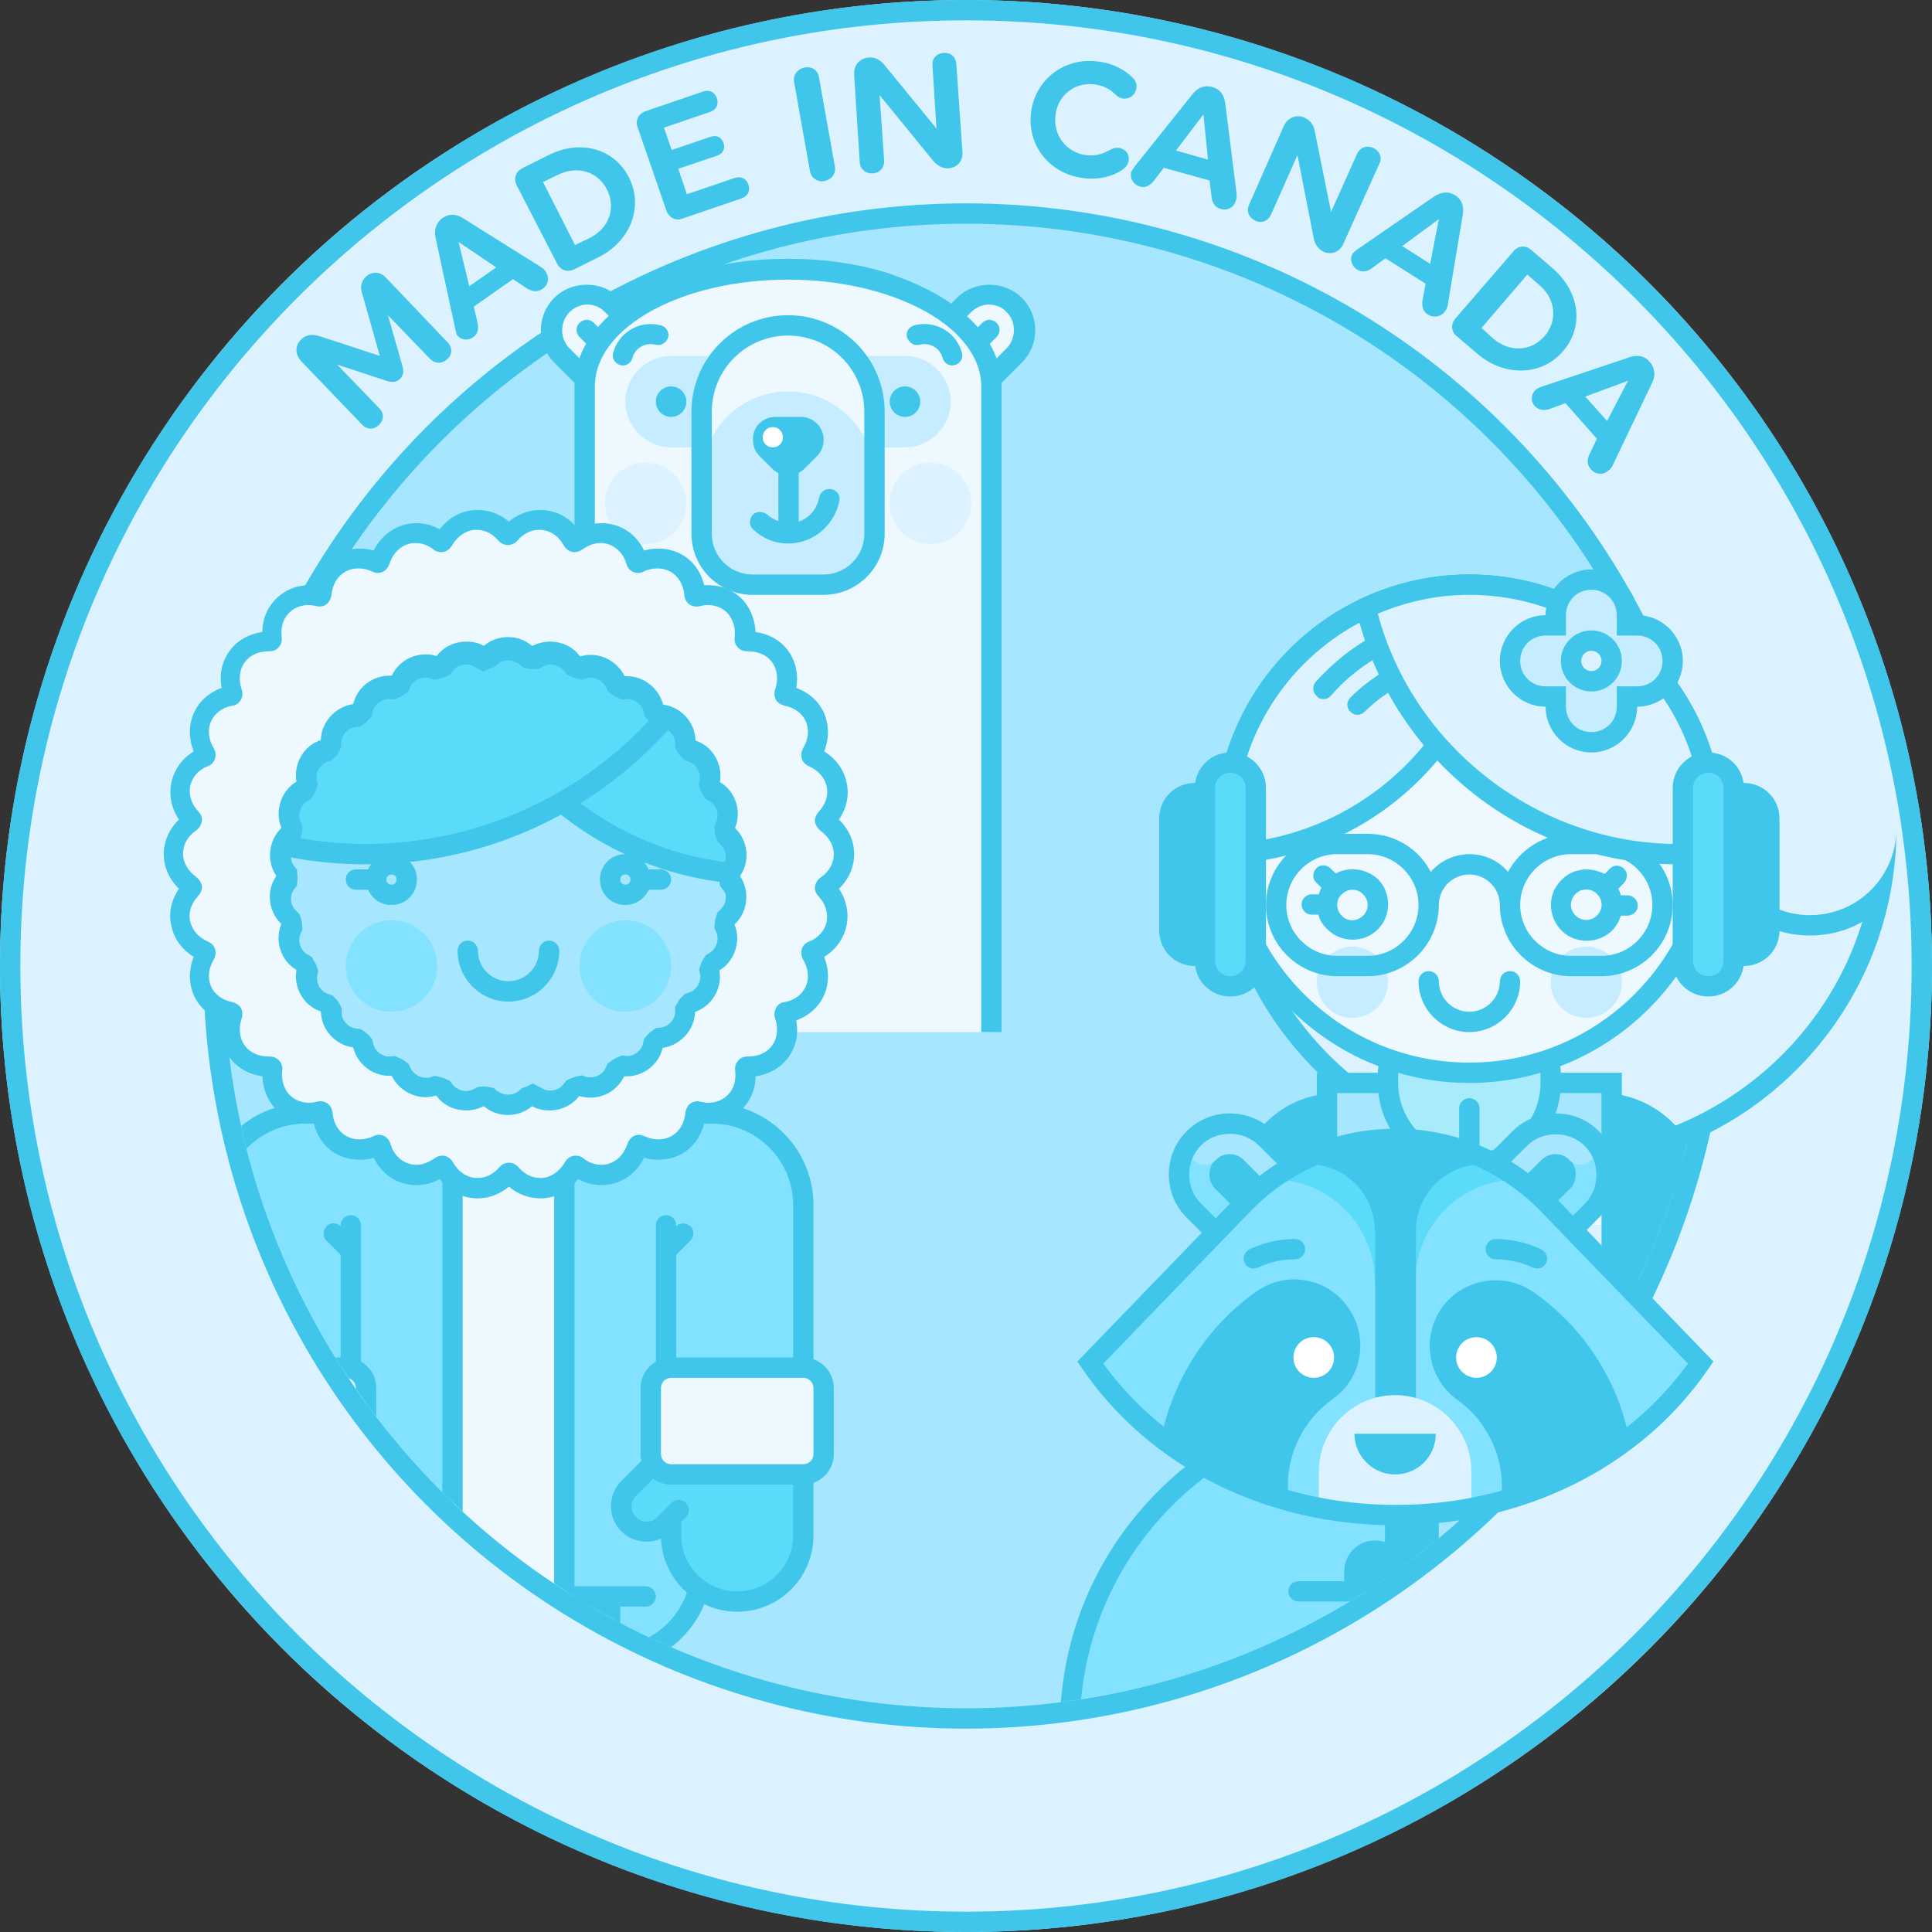 <?xml version="1.0" encoding="utf-8"?>
<!-- Generator: Adobe Illustrator 26.1.0, SVG Export Plug-In . SVG Version: 6.00 Build 0)  -->
<svg version="1.1" id="Layer_1" xmlns="http://www.w3.org/2000/svg" xmlns:xlink="http://www.w3.org/1999/xlink" x="0px" y="0px"
	 width="380px" height="380px" viewBox="0 0 380 380" style="enable-background:new 0 0 380 380;" xml:space="preserve">
<rect x="0" y="0" width="380" height="380" fill="#333333" stroke="none"/>
<style type="text/css">
	.st0{fill:#DCF2FF;}
	.st1{fill:#3FC6EA;}
	.st2{fill:#A6E6FF;}
	.st3{fill:#EEF8FF;}
	.st4{fill:#C5ECFF;}
	.st5{fill:#FFFFFF;}
	.st6{clip-path:url(#SVGID_00000074443507986826628840000015819111059737166523_);}
	.st7{fill:#1B8ECE;}
	.st8{fill:#5ADBF9;}
	.st9{fill:#A8ECFB;}
	.st10{clip-path:url(#SVGID_00000043433421588902326970000004847124119525760165_);}
	.st11{fill:#83E2FF;}
	.st12{clip-path:url(#SVGID_00000164473445231945231000000005497015794478295738_);}
</style>
<g>
	<circle class="st0" cx="190" cy="190" r="190"/>
</g>
<g>
	<g>
		<path class="st1" d="M190,0C85.1,0,0,85.1,0,190s85.1,190,190,190s190-85.1,190-190S294.9,0,190,0z M190,376
			C87.4,376,4,292.6,4,190S87.4,4,190,4s186,83.4,186,186S292.6,376,190,376z"/>
	</g>
</g>
<g>
	<path class="st1" d="M59.2,71c-1.2-1.3-1.2-3.1,0.1-4.3c0.9-0.9,2.2-1,3.5-0.6L74.7,70l-3.5-12.4c-0.4-1.2-0.1-2.3,0.7-3.1
		c1.2-1.2,2.9-1.1,4,0.1L88,67.3c1,1,1,2.4,0,3.3c-1,1-2.4,1-3.4,0L76.3,62l2.8,9.8c0.3,1,0.4,1.9-0.4,2.7c-0.8,0.8-1.8,0.7-2.7,0.4
		l-9.7-3.2l8.3,8.6c1,1,0.9,2.4-0.1,3.3c-1,1-2.4,0.9-3.3-0.1L59.2,71z"/>
	<path class="st1" d="M89.5,64.5l-3.8-17.6c-0.4-1.7,0.1-3.1,1.3-4c1.3-0.9,2.7-0.9,4.2,0.1l15,9.4c0.6,0.4,1,0.7,1.1,1
		c0.8,1.2,0.6,2.6-0.6,3.4c-0.9,0.7-2,0.6-3.1-0.1l-2.7-1.8l-7.7,5.4l0.7,3.1c0.3,1.2,0.1,2.3-0.8,2.9c-1.1,0.8-2.5,0.6-3.3-0.5
		C89.8,65.5,89.6,65.1,89.5,64.5z M97.6,52.6l-7.4-5l2.1,8.7L97.6,52.6z"/>
	<path class="st1" d="M101.6,36.4c-0.6-1.3-0.2-2.6,1.1-3.3l5-2.5c6.4-3.3,13.1-1.4,16,4.3s0.4,12.5-6,15.7l-4.8,2.4
		c-1.3,0.6-2.6,0.2-3.3-1.1L101.6,36.4z M116,46.8c3.8-1.9,5.2-5.9,3.4-9.5s-5.9-4.8-9.7-2.9l-2.9,1.4l6.3,12.4L116,46.8z"/>
	<path class="st1" d="M125.4,25c-0.5-1.3,0.2-2.6,1.5-3.1l11.4-3.9c1.2-0.4,2.3,0.1,2.7,1.3c0.4,1.2-0.1,2.3-1.3,2.7l-9.1,3.1
		l1.5,4.4l7.7-2.6c1.1-0.4,2.1,0.1,2.5,1.2s-0.1,2.1-1.2,2.5l-7.7,2.6l1.7,5l9.4-3.2c1.2-0.4,2.3,0.1,2.7,1.3s-0.1,2.3-1.3,2.7
		l-11.7,4c-1.3,0.5-2.6-0.2-3.1-1.5L125.4,25z"/>
	<path class="st1" d="M161.1,15.3l3.1,17.4c0.3,1.4-0.6,2.6-2,2.9c-1.4,0.3-2.7-0.6-2.9-2l-3.1-17.4c-0.3-1.4,0.6-2.6,2-2.9
		C159.7,13,160.9,13.8,161.1,15.3z"/>
	<path class="st1" d="M168,14.7c-0.1-1.9,1.1-3.3,3-3.4c1.1-0.1,2.1,0.5,2.9,1.4l10.3,12.6l-0.8-12.4c-0.1-1.4,0.8-2.4,2.2-2.5
		s2.4,0.8,2.5,2.2l1.2,17.3c0.1,1.8-1,3.1-2.8,3.2c-1.1,0.1-2.2-0.6-2.9-1.4l-10.6-13l0.9,12.8c0.1,1.4-0.8,2.5-2.2,2.6
		s-2.5-0.8-2.6-2.2L168,14.7z"/>
	<path class="st1" d="M216,12.1c3.3,0.4,5.4,1.9,6.5,2.9c0.8,0.7,1.2,1.5,1,2.4c-0.2,1.3-1.3,2.1-2.6,2c-0.6-0.1-1.1-0.4-1.5-0.8
		c-0.7-0.7-1.9-1.7-4.1-2c-3.9-0.5-7.2,2.1-7.7,6s2,7.3,5.9,7.9c2.5,0.3,3.8-0.5,4.8-1c0.5-0.3,1.1-0.5,1.8-0.4
		c1.3,0.2,2.1,1.2,1.9,2.5c-0.1,0.7-0.6,1.3-1.1,1.7c-1,0.7-3.7,2.3-8,1.7c-6.6-0.9-10.9-6.5-10.1-12.9
		C203.6,15.7,209.3,11.2,216,12.1z"/>
	<path class="st1" d="M223.3,32.6l11.2-14c1.1-1.4,2.4-1.9,3.9-1.5s2.4,1.5,2.6,3.3l2.2,17.5c0.1,0.8,0,1.2-0.1,1.5
		c-0.4,1.4-1.6,2.1-3,1.7c-1.1-0.3-1.7-1.2-1.8-2.4l-0.4-3.2l-9-2.5l-1.9,2.5c-0.8,1-1.7,1.5-2.8,1.2c-1.3-0.4-2-1.6-1.7-2.9
		C222.7,33.5,222.9,33.1,223.3,32.6z M237.6,31.4l-0.9-8.9l-5.4,7.1L237.6,31.4z"/>
	<path class="st1" d="M252.5,24.8c0.8-1.7,2.5-2.4,4.2-1.6c1,0.5,1.7,1.4,1.9,2.6l3.2,15.9l5.1-11.4c0.6-1.3,1.9-1.8,3.2-1.2
		c1.3,0.6,1.8,1.9,1.2,3.1L264.2,48c-0.7,1.6-2.4,2.2-3.9,1.5c-1-0.5-1.7-1.5-1.9-2.6l-3.2-16.4L250,42.2c-0.6,1.3-1.9,1.8-3.1,1.2
		c-1.3-0.6-1.8-1.9-1.2-3.2L252.5,24.8z"/>
	<path class="st1" d="M267.2,48.9L282,38.7c1.5-1,2.9-1.1,4.2-0.3s1.8,2.1,1.5,3.9l-2.9,17.4c-0.1,0.7-0.3,1.2-0.5,1.4
		c-0.8,1.2-2.2,1.5-3.4,0.8c-1-0.6-1.3-1.6-1.1-2.9l0.6-3.2l-7.9-5l-2.6,1.9c-1,0.8-2.1,0.9-3,0.3c-1.1-0.7-1.5-2.1-0.8-3.2
		C266.3,49.6,266.7,49.2,267.2,48.9z M281.3,51.9l1.7-8.8l-7.2,5.3L281.3,51.9z"/>
	<path class="st1" d="M297.7,49.4c0.9-1.1,2.4-1.2,3.4-0.3l4.2,3.6c5.5,4.7,6.3,11.6,2.1,16.4c-4.1,4.8-11.4,5.1-16.8,0.5l-4.1-3.5
		c-1.1-0.9-1.2-2.4-0.2-3.5L297.7,49.4z M293.7,66.6c3.3,2.8,7.5,2.5,10.1-0.5s2.2-7.3-1-10l-2.4-2.1l-9,10.5L293.7,66.6z"/>
	<path class="st1" d="M303.4,76l17-5.7c1.7-0.6,3.1-0.3,4.1,0.9c1,1.2,1.2,2.6,0.4,4.2l-7.6,15.9c-0.3,0.7-0.6,1-0.9,1.2
		c-1.1,1-2.5,0.9-3.5-0.2c-0.8-0.9-0.8-1.9-0.2-3.1l1.4-2.9l-6.2-7l-3,1.1c-1.2,0.4-2.2,0.3-3-0.5c-0.9-1-0.8-2.4,0.2-3.3
		C302.4,76.4,302.8,76.2,303.4,76z M316.1,82.8l4.1-7.9l-8.4,3.1L316.1,82.8z"/>
</g>
<g>
	<circle class="st1" cx="190" cy="190" r="150"/>
</g>
<g>
	<circle class="st2" cx="190" cy="190" r="146"/>
</g>
<g>
	<g>
		<path class="st3" d="M185.4,74.1L185.4,74.1c2.7,2.7,7.2,2.7,9.9,0l4.2-4.2c2.7-2.7,2.7-7.2,0-9.9l0,0c-2.7-2.7-7.2-2.7-9.9,0
			l-4.2,4.2C182.7,66.9,182.7,71.3,185.4,74.1z"/>
	</g>
	<g>
		<path class="st1" d="M193.4,68.1c0.3,0,0.9-0.1,1.4-0.6l1.2-1.2c0.8-0.8,0.8-2.1,0-2.8c-0.5-0.5-1.1-0.6-1.4-0.6
			c-0.3,0-0.9,0.1-1.4,0.6l-1.2,1.2c-0.8,0.8-0.8,2.1,0,2.8C192.5,68,193.1,68.1,193.4,68.1z"/>
	</g>
	<g>
		<g>
			<path class="st1" d="M184,75.5c1.7,1.7,4,2.6,6.4,2.6s4.7-0.9,6.4-2.6l4.2-4.2c3.5-3.5,3.5-9.2,0-12.7c-1.7-1.7-4-2.6-6.4-2.6
				s-4.7,0.9-6.4,2.6l-4.2,4.2C180.5,66.3,180.5,72,184,75.5z M186.8,65.6l4.2-4.2c0.9-0.9,2.2-1.5,3.5-1.5s2.6,0.5,3.5,1.5
				c1.9,1.9,1.9,5.1,0,7.1l-4.2,4.2c-0.9,0.9-2.2,1.5-3.5,1.5s-2.6-0.5-3.5-1.5C184.9,70.7,184.9,67.5,186.8,65.6z"/>
		</g>
	</g>
	<g>
		<path class="st3" d="M124.6,74.1L124.6,74.1c-2.7,2.7-7.2,2.7-9.9,0l-4.2-4.2c-2.7-2.7-2.7-7.2,0-9.9l0,0c2.7-2.7,7.2-2.7,9.9,0
			l4.2,4.2C127.3,66.9,127.3,71.3,124.6,74.1z"/>
	</g>
	<g>
		<path class="st1" d="M116.6,68.1c-0.3,0-0.9-0.1-1.4-0.6l-1.2-1.2c-0.8-0.8-0.8-2.1,0-2.8c0.5-0.5,1.1-0.6,1.4-0.6
			s0.9,0.1,1.4,0.6l1.2,1.2c0.8,0.8,0.8,2.1,0,2.8C117.5,68,116.9,68.1,116.6,68.1z"/>
	</g>
	<g>
		<g>
			<path class="st1" d="M126,62.8l-4.2-4.2c-1.7-1.7-4-2.6-6.4-2.6s-4.7,0.9-6.4,2.6c-3.5,3.5-3.5,9.2,0,12.7l4.2,4.2
				c1.7,1.7,4,2.6,6.4,2.6s4.7-0.9,6.4-2.6C129.5,72,129.5,66.3,126,62.8z M123.2,72.7c-0.9,0.9-2.2,1.5-3.5,1.5s-2.6-0.5-3.5-1.5
				l-4.2-4.2c-1.9-1.9-1.9-5.1,0-7.1c0.9-0.9,2.2-1.5,3.5-1.5s2.6,0.5,3.5,1.5l4.2,4.2C125.1,67.5,125.1,70.7,123.2,72.7z"/>
		</g>
	</g>
	<g>
		<path class="st3" d="M195,203V76c0-12.7-17.9-23-40-23s-40,10.3-40,23v127H195z"/>
	</g>
	<g>
		<path class="st1" d="M117,203V76c0-11.6,17-21,38-21c9.9,0,18.8,2.1,25.6,5.5c7.6,3.8,12.4,9.4,12.4,15.5v127h4V76
			c0-9.3-8.1-17.2-20.5-21.6l0,0c-0.2-0.1-0.3-0.1-0.5-0.2c-0.2-0.1-0.4-0.1-0.5-0.2l0,0c-6-2-13-3.1-20.5-3.1c-23.6,0-42,11-42,25
			v127h4V203z"/>
	</g>
	<g>
		<path class="st4" d="M178,88h-46c-4.9,0-9-4.1-9-9l0,0c0-4.9,4.1-9,9-9h46c4.9,0,9,4.1,9,9l0,0C187,83.9,182.9,88,178,88z"/>
	</g>
	<g>
		<path class="st3" d="M155,64c-9.4,0-17,7.7-17,17v24c0,5.5,4.5,10,10,10h14c5.5,0,10-4.5,10-10V81C172,71.7,164.4,64,155,64z"/>
	</g>
	<g>
		<path class="st4" d="M155,77c-9.4,0-17,7.7-17,17v11c0,5.5,4.5,10,10,10h14c5.5,0,10-4.5,10-10V94C172,84.7,164.4,77,155,77z"/>
	</g>
	<g>
		<circle class="st1" cx="132" cy="79" r="3"/>
	</g>
	<g>
		<circle class="st1" cx="178" cy="79" r="3"/>
	</g>
	<g>
		<circle class="st0" cx="127" cy="99" r="8"/>
	</g>
	<g>
		<circle class="st0" cx="183" cy="99" r="8"/>
	</g>
	<g>
		<path class="st1" d="M130.4,67.6c-0.4,0.3-1,0.3-1.5,0.2c-1.9-0.5-4,0.6-4.5,2.6c-0.3,1.1-1.4,1.7-2.4,1.4
			c-1.1-0.3-1.7-1.4-1.4-2.4c1.1-4.1,5.3-6.5,9.4-5.4c1.1,0.3,1.7,1.4,1.4,2.4C131.2,67,130.8,67.4,130.4,67.6z"/>
	</g>
	<g>
		<path class="st1" d="M179.4,67.6c0.4,0.3,1,0.3,1.5,0.2c1.9-0.5,4,0.6,4.5,2.6c0.3,1.1,1.4,1.7,2.4,1.4c1.1-0.3,1.7-1.4,1.4-2.4
			c-1.1-4.1-5.3-6.5-9.4-5.4c-1.1,0.3-1.7,1.4-1.4,2.4C178.7,67,179,67.4,179.4,67.6z"/>
	</g>
	<g>
		<path class="st1" d="M155,106.9c-2.6,0-5-1-6.9-2.8c-0.4-0.4-0.6-0.9-0.6-1.4s0.2-1,0.5-1.4c0.4-0.4,0.9-0.6,1.5-0.6
			c0.5,0,1,0.2,1.4,0.5c0.6,0.6,1.4,1,2.2,1.3v-10c0-1.1,0.9-2,2-2s2,0.9,2,2v10.1c2.1-0.7,3.6-2.5,4-4.7c0.2-1,1-1.7,2-1.7
			c0.1,0,0.2,0,0.4,0c0.5,0.1,1,0.4,1.3,0.8s0.4,1,0.3,1.5C164.1,103.4,159.9,106.9,155,106.9z"/>
	</g>
	<g>
		<path class="st1" d="M152.5,82h5c2.5,0,4.5,2,4.5,4.5c0,1.1-0.4,2.3-1.3,3.2l-2.5,2.5c-1.7,1.7-4.6,1.7-6.3,0l-2.5-2.5
			c-0.9-0.9-1.3-2-1.3-3.2C148,84,150,82,152.5,82z"/>
	</g>
	<circle class="st5" cx="152" cy="86" r="2"/>
	<g>
		<g>
			<path class="st1" d="M155,62c-10.5,0-19,8.5-19,19v24c0,6.6,5.4,12,12,12h14c6.6,0,12-5.4,12-12V81C174,70.5,165.5,62,155,62z
				 M170,105c0,4.4-3.6,8-8,8h-14c-4.4,0-8-3.6-8-8V81c0-8.3,6.7-15,15-15s15,6.7,15,15V105z"/>
		</g>
	</g>
</g>
<g>
	<g>
		<g>
			<path class="st0" d="M306,228c-35.2,0-63.9-28.1-65-63h96.1c1,9.5,9.1,17,18.9,17c5.4,0,10.2-2.2,13.7-5.8
				C363.5,205.7,337.3,228,306,228z"/>
		</g>
		<g>
			<g>
				<path class="st1" d="M356,180c-9.4,0-17-7.6-17-17H239c0,37,30,67,67,67s67-30,67-67C373,172.4,365.4,180,356,180z M306,226
					c-16.5,0-32-6.3-43.9-17.8c-11.3-11-18-25.5-19-41.2h92.3c1.9,9.8,10.4,17,20.6,17c3.7,0,7.2-0.9,10.3-2.7
					C358.3,207.5,333.8,226,306,226z"/>
			</g>
		</g>
	</g>
	<g>
		<g>
			<defs>
				<circle id="SVGID_1_" cx="190" cy="190" r="146"/>
			</defs>
			<clipPath id="SVGID_00000169538655882971897920000014154520343089481860_">
				<use xlink:href="#SVGID_1_"  style="overflow:visible;"/>
			</clipPath>
			<g style="clip-path:url(#SVGID_00000169538655882971897920000014154520343089481860_);">
				<g>
					<path class="st1" d="M334.9,234c-0.5-10.5-9.3-19-19.9-19h-52c-10.7,0-19.4,8.5-19.9,19H334.9z"/>
				</g>
				<g>
					<rect x="295" y="293" class="st1" width="16" height="37"/>
				</g>
				<g>
					<rect x="267" y="293" class="st1" width="16" height="37"/>
				</g>
				<g>
					<path class="st4" d="M334,365.5v-5c0-0.8-0.7-1.5-1.5-1.5h-38c-0.8,0-1.5,0.7-1.5,1.5v5c0,0.8,0.7,1.5,1.5,1.5h38
						C333.3,367,334,366.3,334,365.5z"/>
				</g>
				<g>
					<path class="st7" d="M291,360.5v5c0,1.9,1.6,3.5,3.5,3.5h38c1.9,0,3.5-1.6,3.5-3.5v-5c0-1.9-1.6-3.5-3.5-3.5h-38
						C292.6,357,291,358.6,291,360.5z M295,361h37v4h-37V361z"/>
				</g>
				<g>
					<path class="st8" d="M332.9,359c-1-9-8.6-16-17.9-16h-2v-13c0-1.1-0.9-2-2-2h-16c-1.1,0-2,0.9-2,2v27c0,1.1,0.9,2,2,2H332.9z"
						/>
				</g>
				<g>
					<path class="st7" d="M291,330v27c0,2.2,1.8,4,4,4h40c0-11-9-20-20-20v-11c0-2.2-1.8-4-4-4h-16C292.8,326,291,327.8,291,330z
						 M295,330h16v15h4c7.4,0,13.7,5,15.5,12H295V330z"/>
				</g>
				<g>
					<circle class="st7" cx="308.5" cy="334.5" r="1.5"/>
				</g>
				<g>
					<circle class="st7" cx="304.5" cy="334.5" r="1.5"/>
				</g>
				<g>
					<circle class="st7" cx="300.5" cy="334.5" r="1.5"/>
				</g>
				<g>
					<circle class="st7" cx="296.5" cy="334.5" r="1.5"/>
				</g>
				<g>
					<path class="st4" d="M244,365.5v-5c0-0.8,0.7-1.5,1.5-1.5h38c0.8,0,1.5,0.7,1.5,1.5v5c0,0.8-0.7,1.5-1.5,1.5h-38
						C244.7,367,244,366.3,244,365.5z"/>
				</g>
				<g>
					<path class="st7" d="M283.5,357h-38c-1.9,0-3.5,1.6-3.5,3.5v5c0,1.9,1.6,3.5,3.5,3.5h38c1.9,0,3.5-1.6,3.5-3.5v-5
						C287,358.6,285.4,357,283.5,357z M283,365h-37v-4h37V365z"/>
				</g>
				<g>
					<path class="st8" d="M245.1,359c1-9,8.6-16,17.9-16h2v-13c0-1.1,0.9-2,2-2h16c1.1,0,2,0.9,2,2v27c0,1.1-0.9,2-2,2H245.1z"/>
				</g>
				<g>
					<path class="st7" d="M283,326h-16c-2.2,0-4,1.8-4,4v11c-11,0-20,9-20,20h40c2.2,0,4-1.8,4-4v-27C287,327.8,285.2,326,283,326z
						 M283,357h-35.5c1.8-7,8.1-12,15.5-12h4v-15h16V357z"/>
				</g>
				<g>
					<circle class="st7" cx="269.5" cy="334.5" r="1.5"/>
				</g>
				<g>
					<circle class="st7" cx="273.5" cy="334.5" r="1.5"/>
				</g>
				<g>
					<circle class="st7" cx="277.5" cy="334.5" r="1.5"/>
				</g>
				<g>
					<circle class="st7" cx="281.5" cy="334.5" r="1.5"/>
				</g>
				<g>
					<path class="st2" d="M279,296c-9.9,0-18-8.1-18-18v-65h56v65c0,9.9-8.1,18-18,18H279z"/>
				</g>
				<g>
					<rect x="261" y="234" class="st3" width="56" height="7"/>
				</g>
				<g>
					<rect x="261" y="241" class="st0" width="56" height="11"/>
				</g>
				<g>
					<rect x="261" y="252" class="st8" width="56" height="4"/>
				</g>
				<g>
					<g>
						<path class="st1" d="M259,211v67c0,11,9,20,20,20h20c11,0,20-9,20-20v-67H259z M315,278c0,8.8-7.2,16-16,16h-20
							c-8.8,0-16-7.2-16-16v-63h52V278z"/>
					</g>
				</g>
				<path class="st9" d="M289,229c-8.8,0-16-7.2-16-16v-2c0-2.2,1.8-4,4-4h24c2.2,0,4,1.8,4,4v2C305,221.8,297.8,229,289,229z"/>
				<g>
					<g>
						<path class="st1" d="M301,205h-24c-3.3,0-6,2.7-6,6v2c0,9.9,8.1,18,18,18s18-8.1,18-18v-2C307,207.7,304.3,205,301,205z
							 M303,213c0,7-5.2,12.9-12,13.8V218c0-1.1-0.9-2-2-2s-2,0.9-2,2v8.8c-6.8-1-12-6.8-12-13.8v-2c0-1.1,0.9-2,2-2h24
							c1.1,0,2,0.9,2,2V213z"/>
					</g>
				</g>
				<g>
					<path class="st1" d="M289,296L289,296c-1.1,0-2-0.9-2-2v-66c0-1.1,0.9-2,2-2l0,0c1.1,0,2,0.9,2,2v66
						C291,295.1,290.1,296,289,296z"/>
				</g>
				<g>
					<path class="st1" d="M309.7,282.5L296,268.8c-0.8-0.8-0.8-2.1,0-2.8l0,0c0.8-0.8,2.1-0.8,2.8,0l13.7,13.7
						c0.8,0.8,0.8,2.1,0,2.8l0,0C311.7,283.3,310.4,283.3,309.7,282.5z"/>
				</g>
				<g>
					<path class="st1" d="M268.3,282.5l13.7-13.7c0.8-0.8,0.8-2.1,0-2.8l0,0c-0.8-0.8-2.1-0.8-2.8,0l-13.7,13.7
						c-0.8,0.8-0.8,2.1,0,2.8l0,0C266.3,283.3,267.6,283.3,268.3,282.5z"/>
				</g>
				<g>
					<path class="st1" d="M280.6,268.4v-0.3h0.1c-2-0.4-19.8-5-19.8-33.2c0-5-4-9-9-9s-9,4-9,9c0,26.4,12.7,40.6,24,47L280.6,268.4z
						"/>
				</g>
				<g>
					<path class="st1" d="M297.2,268.4v-0.3h-0.1c2-0.4,19.8-5,19.8-33.2c0-5,4-9,9-9s9,4,9,9c0,26.4-12.7,40.6-24,47L297.2,268.4z"
						/>
				</g>
			</g>
		</g>
	</g>
	<g>
		<g>
			<circle class="st3" cx="289" cy="163" r="48"/>
		</g>
		<g>
			<g>
				<path class="st1" d="M289,113c-27.6,0-50,22.4-50,50s22.4,50,50,50s50-22.4,50-50S316.6,113,289,113z M289,209
					c-25.4,0-46-20.6-46-46s20.6-46,46-46s46,20.6,46,46S314.4,209,289,209z"/>
			</g>
		</g>
		<g>
			<path class="st1" d="M297,191c-1.1,0-2,0.9-2,2c0,3.3-2.7,6-6,6s-6-2.7-6-6c0-1.1-0.9-2-2-2s-2,0.9-2,2c0,5.5,4.5,10,10,10
				s10-4.5,10-10C299,191.9,298.1,191,297,191z"/>
		</g>
		<g>
			<circle class="st4" cx="312" cy="193.2" r="7"/>
		</g>
		<g>
			<circle class="st4" cx="266" cy="193.2" r="7"/>
		</g>
		<g>
			<path class="st0" d="M241.3,167.9c-0.2-1.7-0.3-3.3-0.3-4.9c0-26.5,21.5-48,48-48c1.6,0,3.3,0.1,4.9,0.3
				c-0.6,13.8-6.2,26.8-16.1,36.6C268,161.7,255.1,167.4,241.3,167.9z"/>
		</g>
		<g>
			<g>
				<path class="st1" d="M289,113c-27.6,0-50,22.4-50,50c0,2.4,0.2,4.7,0.5,7c31.1-0.3,56.2-25.4,56.5-56.5
					C293.7,113.2,291.4,113,289,113z M276.5,150.5c-9,9-20.8,14.4-33.4,15.4c-0.1-1-0.1-1.9-0.1-2.8c0-25.4,20.6-46,46-46
					c0.9,0,1.9,0,2.8,0.1C290.9,129.7,285.5,141.5,276.5,150.5z"/>
			</g>
		</g>
		<g>
			<path class="st1" d="M260.3,137.5c0.6,0,1.1-0.2,1.5-0.7c3.2-3.7,7.1-6.6,11.4-8.8c1-0.5,1.4-1.7,0.9-2.7s-1.7-1.4-2.7-0.9
				c-4.8,2.4-9,5.7-12.6,9.7c-0.7,0.8-0.7,2.1,0.2,2.8C259.3,137.4,259.8,137.5,260.3,137.5z"/>
		</g>
		<g>
			<path class="st1" d="M272.6,131.8c-2.5,1.5-4.9,3.3-7,5.4c-0.8,0.8-0.8,2,0,2.8c0.4,0.4,0.9,0.6,1.4,0.6s1-0.2,1.4-0.6
				c1.8-1.8,3.9-3.4,6.2-4.7c1-0.6,1.3-1.8,0.7-2.7C274.7,131.6,273.5,131.2,272.6,131.8z"/>
		</g>
		<g>
			<path class="st3" d="M270.5,177.9c0,2.5-2,4.6-4.6,4.6c-2.5,0-4.6-2-4.6-4.6c0-2.5,2-4.6,4.6-4.6
				C268.5,173.3,270.5,175.3,270.5,177.9z"/>
		</g>
		<g>
			<g>
				<path class="st1" d="M262.7,171.8l-1-1c-0.8-0.8-2.1-0.8-2.8,0c-0.8,0.8-0.8,2.1,0,2.8l1,1c-0.2,0.4-0.4,0.9-0.5,1.3H258
					c-1.1,0-2,0.9-2,2s0.9,2,2,2h1.3c0.3,1.1,0.9,2.1,1.8,2.9c2.7,2.7,7.2,2.7,9.9,0c2.7-2.7,2.7-7.2,0-9.9
					C268.7,170.8,265.3,170.4,262.7,171.8z M268.1,180.1c-1.2,1.2-3.1,1.2-4.2,0c-1.2-1.2-1.2-3.1,0-4.2c1.2-1.2,3.1-1.2,4.2,0
					C269.3,177,269.3,179,268.1,180.1z"/>
			</g>
		</g>
		<g>
			<path class="st3" d="M307.5,177.1c-0.5,3.1,2.1,5.7,5.2,5.2c1.9-0.3,3.5-1.9,3.8-3.8c0.5-3.1-2.1-5.7-5.2-5.2
				C309.4,173.6,307.8,175.2,307.5,177.1z"/>
		</g>
		<g>
			<g>
				<path class="st1" d="M307.1,173.1c-2.8,2.8-2.7,7.2,0.1,10c2.7,2.6,7.2,2.6,9.9-0.1c0.8-0.8,1.4-1.9,1.7-2.9h1.2
					c0.9,0,1.7-0.5,2-1.3c0.5-1.4-0.6-2.7-1.9-2.7h-1.3c-0.1-0.5-0.3-0.9-0.5-1.3l1-1c0.6-0.6,0.9-1.6,0.5-2.4
					c-0.7-1.3-2.3-1.5-3.2-0.5l-1,1C312.7,170.4,309.3,170.8,307.1,173.1z M309.5,176.3c1.2-1.8,3.8-1.8,5,0c0.7,1,0.7,2.3,0,3.3
					c-1.2,1.8-3.8,1.8-5,0C308.8,178.7,308.8,177.3,309.5,176.3z"/>
			</g>
		</g>
		<g>
			<g>
				<path class="st1" d="M315,164h-6c-5.4,0-10,3.1-12.4,7.5c-1.8-2.2-4.6-3.5-7.6-3.5s-5.8,1.4-7.6,3.5c-2.3-4.5-7-7.5-12.4-7.5h-6
					c-7.7,0-14,6.3-14,14s6.3,14,14,14h6c7.7,0,14-6.3,14-14c0-3.3,2.7-6,6-6s6,2.7,6,6c0,7.7,6.3,14,14,14h6c7.7,0,14-6.3,14-14
					S322.7,164,315,164z M269,188h-6c-5.5,0-10-4.5-10-10s4.5-10,10-10h6c5.5,0,10,4.5,10,10S274.5,188,269,188z M315,188h-6
					c-5.5,0-10-4.5-10-10s4.5-10,10-10h6c5.5,0,10,4.5,10,10S320.5,188,315,188z"/>
			</g>
		</g>
		<g>
			<path class="st0" d="M330,168c-29.1,0-54.7-20.3-61.3-48.5c6.4-3,13.2-4.5,20.3-4.5c26.5,0,48,21.5,48,48c0,1.5-0.1,3-0.2,4.6
				C334.5,167.9,332.2,168,330,168z"/>
		</g>
		<g>
			<g>
				<path class="st1" d="M289,113c-8.1,0-15.8,2-22.6,5.4c6.2,29.5,32.3,51.6,63.6,51.6c2.9,0,5.8-0.2,8.6-0.6
					c0.3-2.1,0.4-4.2,0.4-6.4C339,135.4,316.6,113,289,113z M334.9,165.8c-1.7,0.1-3.3,0.2-4.9,0.2c-27.4,0-52-19-59-45.3
					c5.7-2.4,11.7-3.7,18-3.7c25.4,0,46,20.6,46,46C335,163.9,335,164.8,334.9,165.8z"/>
			</g>
		</g>
		<g>
			<path class="st4" d="M313,146c-3.9,0-7-3.1-7-7v-2h-2c-3.9,0-7-3.1-7-7c0-3.9,3.1-7,7-7h2v-2c0-3.9,3.1-7,7-7s7,3.1,7,7v2h2
				c3.9,0,7,3.1,7,7c0,3.9-3.1,7-7,7h-2v2C320,142.9,316.9,146,313,146z"/>
		</g>
		<g>
			<g>
				<path class="st1" d="M322,121c0-4.9-4-9-9-9s-9,4.1-9,9c-5,0-9,4.1-9,9c0,4.9,4,9,9,9c0,4.9,4,9,9,9s9-4.1,9-9c5,0,9-4.1,9-9
					S327,121,322,121z M322,135h-4v4c0,2.8-2.2,5-5,5s-5-2.2-5-5v-4h-4c-2.8,0-5-2.2-5-5s2.2-5,5-5h4v-4c0-2.8,2.2-5,5-5s5,2.2,5,5
					v4h4c2.8,0,5,2.2,5,5S324.8,135,322,135z"/>
			</g>
		</g>
		<g>
			<circle class="st1" cx="313" cy="130" r="6"/>
		</g>
		<g>
			<circle class="st0" cx="313" cy="130" r="2"/>
		</g>
		<g>
			<path class="st1" d="M235,190L235,190c-3.9,0-7-3.1-7-7v-22c0-3.9,3.1-7,7-7l0,0c3.9,0,7,3.1,7,7v22C242,186.9,238.9,190,235,190
				z"/>
		</g>
		<g>
			<path class="st1" d="M242,196L242,196c-3.9,0-7-3.1-7-7v-34c0-3.9,3.1-7,7-7l0,0c3.9,0,7,3.1,7,7v34C249,192.9,245.9,196,242,196
				z"/>
		</g>
		<g>
			<path class="st8" d="M242,192c-1.7,0-3-1.3-3-3v-34c0-1.7,1.3-3,3-3s3,1.3,3,3v34C245,190.7,243.7,192,242,192z"/>
		</g>
		<g>
			<path class="st1" d="M343,190L343,190c3.9,0,7-3.1,7-7v-22c0-3.9-3.1-7-7-7l0,0c-3.9,0-7,3.1-7,7v22C336,186.9,339.1,190,343,190
				z"/>
		</g>
		<g>
			<path class="st1" d="M336,196L336,196c3.9,0,7-3.1,7-7v-34c0-3.9-3.1-7-7-7l0,0c-3.9,0-7,3.1-7,7v34C329,192.9,332.1,196,336,196
				z"/>
		</g>
		<g>
			<path class="st8" d="M336,192c1.7,0,3-1.3,3-3v-34c0-1.7-1.3-3-3-3s-3,1.3-3,3v34C333,190.7,334.3,192,336,192z"/>
		</g>
	</g>
</g>
<g>
	<g>
		<g>
			<defs>
				<circle id="SVGID_00000044140730607445021960000013670085422787070850_" cx="190" cy="190" r="146"/>
			</defs>
			<clipPath id="SVGID_00000008840810109824937640000003442622008865969849_">
				<use xlink:href="#SVGID_00000044140730607445021960000013670085422787070850_"  style="overflow:visible;"/>
			</clipPath>
			<g style="clip-path:url(#SVGID_00000008840810109824937640000003442622008865969849_);">
				<g>
					<path class="st11" d="M80,326c-9.9,0-18-8.1-18-18v-23H42v-48c0-9.9,8.1-18,18-18h80c9.9,0,18,8.1,18,18v48h-20v23
						c0,9.9-8.1,18-18,18H80z"/>
				</g>
				<g>
					<rect x="89" y="216" class="st3" width="22" height="98"/>
				</g>
				<g>
					<g>
						<path class="st1" d="M140,217H60c-11,0-20,9-20,20v50h20v21c0,11,9,20,20,20h7h4h18h4h7c11,0,20-9,20-20v-21h20v-50
							C160,226,151,217,140,217z M109,221v91H91v-91H109z M156,283h-23v-36.2l2.8-2.8c0.8-0.8,0.8-2.1,0-2.8s-2.1-0.8-2.8,0V241
							c0-1.1-0.9-2-2-2s-2,0.9-2,2v46h7v21c0,8.8-7.2,16-16,16h-2h-5h-4H91h-4h-5h-2c-8.8,0-16-7.2-16-16v-21h7v-46c0-1.1-0.9-2-2-2
							s-2,0.9-2,2v0.2c-0.8-0.8-2.1-0.8-2.8,0s-0.8,2.1,0,2.8l2.8,2.8V283H44v-46c0-8.8,7.2-16,16-16h27v91H73c-1.1,0-2,0.9-2,2
							s0.9,2,2,2h54c1.1,0,2-0.9,2-2s-0.9-2-2-2h-14v-91h27c8.8,0,16,7.2,16,16V283z"/>
					</g>
				</g>
				<g>
					<g>
						<path class="st8" d="M64,275c2.2,0,4,1.8,4,4v23c0,7.2-5.8,13-13,13s-13-5.8-13-13v-23c0-2.2,1.8-4,4-4H64z"/>
					</g>
					<g>
						<g>
							<path class="st1" d="M55,317c8.2,0,15-6.7,15-15v-23c0-3.3-2.7-6-6-6H46c-3.3,0-6,2.7-6,6v23C40,310.3,46.7,317,55,317z
								 M44,279c0-1.1,0.9-2,2-2h18c1.1,0,2,0.9,2,2v23c0,6.1-4.9,11-11,11s-11-4.9-11-11V279z"/>
						</g>
					</g>
					<g>
						<g>
							<path class="st8" d="M60.7,291.3l8.5,8.5c1.9,1.9,5.1,1.9,7.1,0c1.9-1.9,1.9-5.1,0-7.1l-9.5-9.5L60.7,291.3z"/>
						</g>
						<g>
							<path class="st1" d="M65.8,285.1l9.1,9.1c1.2,1.2,1.2,3.1,0,4.2c-1.2,1.2-3.1,1.2-4.2,0l-2.8-2.8c-0.8-0.8-2-0.8-2.8,0
								s-0.8,2,0,2.8l2.8,2.8c2.7,2.7,7.2,2.7,9.9,0c2.7-2.7,2.7-7.2,0-9.9l-9.1-9.1c-0.8-0.8-2-0.8-2.8,0
								C65,283,65,284.3,65.8,285.1z"/>
						</g>
					</g>
				</g>
				<g>
					<path class="st8" d="M136,275c-2.2,0-4,1.8-4,4v23c0,7.2,5.8,13,13,13s13-5.8,13-13v-23c0-2.2-1.8-4-4-4H136z"/>
				</g>
				<g>
					<g>
						<path class="st1" d="M160,302v-23c0-3.3-2.7-6-6-6h-18c-3.3,0-6,2.7-6,6v23c0,8.3,6.8,15,15,15C153.3,317,160,310.3,160,302z
							 M156,302c0,6.1-4.9,11-11,11s-11-4.9-11-11v-23c0-1.1,0.9-2,2-2h18c1.1,0,2,0.9,2,2V302z"/>
					</g>
				</g>
				<g>
					<g>
						<path class="st8" d="M139.3,291.3l-8.5,8.5c-1.9,1.9-5.1,1.9-7.1,0c-1.9-1.9-1.9-5.1,0-7.1l9.5-9.5L139.3,291.3z"/>
					</g>
					<g>
						<path class="st1" d="M134.2,285.1l-9.1,9.1c-1.2,1.2-1.2,3.1,0,4.2c1.2,1.2,3.1,1.2,4.2,0l2.8-2.8c0.8-0.8,2-0.8,2.8,0
							s0.8,2,0,2.8l-2.8,2.8c-2.7,2.7-7.2,2.7-9.9,0c-2.7-2.7-2.7-7.2,0-9.9l9.1-9.1c0.8-0.8,2-0.8,2.8,0
							C135,283,135,284.3,134.2,285.1z"/>
					</g>
				</g>
				<g>
					<rect x="106" y="314" class="st1" width="16" height="16"/>
				</g>
				<g>
					<rect x="78" y="314" class="st1" width="16" height="16"/>
				</g>
				<g>
					<path class="st3" d="M42,290c-2.2,0-4-1.8-4-4v-13c0-2.2,1.8-4,4-4h26c2.2,0,4,1.8,4,4v13c0,2.2-1.8,4-4,4H42z"/>
				</g>
				<g>
					<g>
						<path class="st1" d="M68,267H42c-3.3,0-6,2.7-6,6v13c0,3.3,2.7,6,6,6h26c3.3,0,6-2.7,6-6v-13C74,269.7,71.3,267,68,267z
							 M70,286c0,1.1-0.9,2-2,2H42c-1.1,0-2-0.9-2-2v-13c0-1.1,0.9-2,2-2h26c1.1,0,2,0.9,2,2V286z"/>
					</g>
				</g>
				<g>
					<path class="st3" d="M132,290c-2.2,0-4-1.8-4-4v-13c0-2.2,1.8-4,4-4h26c2.2,0,4,1.8,4,4v13c0,2.2-1.8,4-4,4H132z"/>
				</g>
				<g>
					<g>
						<path class="st1" d="M158,267h-26c-3.3,0-6,2.7-6,6v13c0,3.3,2.7,6,6,6h26c3.3,0,6-2.7,6-6v-13C164,269.7,161.3,267,158,267z
							 M160,286c0,1.1-0.9,2-2,2h-26c-1.1,0-2-0.9-2-2v-13c0-1.1,0.9-2,2-2h26c1.1,0,2,0.9,2,2V286z"/>
					</g>
				</g>
			</g>
		</g>
	</g>
	<g>
		<g>
			<g>
				<circle class="st2" cx="100" cy="172" r="48"/>
			</g>
			<g>
				<g>
					<path class="st1" d="M100,122c-27.6,0-50,22.4-50,50s22.4,50,50,50s50-22.4,50-50S127.6,122,100,122z M100,218
						c-25.4,0-46-20.6-46-46s20.6-46,46-46s46,20.6,46,46S125.4,218,100,218z"/>
				</g>
			</g>
			<g>
				<path class="st1" d="M108,185c-1.1,0-2,0.9-2,2c0,3.3-2.7,6-6,6s-6-2.7-6-6c0-1.1-0.9-2-2-2s-2,0.9-2,2c0,5.5,4.5,10,10,10
					s10-4.5,10-10C110,185.9,109.1,185,108,185z"/>
			</g>
			<g>
				<circle class="st11" cx="123" cy="190" r="9"/>
			</g>
			<g>
				<circle class="st11" cx="77" cy="190" r="9"/>
			</g>
			<g>
				<g>
					<path class="st1" d="M77,168c-2,0-3.8,1.2-4.6,3H70c-1.1,0-2,0.9-2,2s0.9,2,2,2h2.4c0.8,1.8,2.5,3,4.6,3c2.8,0,5-2.2,5-5
						S79.8,168,77,168z M77,174c-0.6,0-1-0.4-1-1s0.4-1,1-1s1,0.4,1,1S77.6,174,77,174z"/>
				</g>
			</g>
			<g>
				<g>
					<path class="st1" d="M130,171h-2.4c-0.8-1.8-2.5-3-4.6-3c-2.8,0-5,2.2-5,5s2.2,5,5,5c2,0,3.8-1.2,4.6-3h2.4c1.1,0,2-0.9,2-2
						S131.1,171,130,171z M123,174c-0.6,0-1-0.4-1-1s0.4-1,1-1s1,0.4,1,1S123.6,174,123,174z"/>
				</g>
			</g>
			<g>
				<path class="st8" d="M148,172c-27.5-0.9-51.5-20.2-58.1-46.9c3.3-0.7,6.7-1.1,10.1-1.1C126.5,124,148,145.5,148,172z"/>
			</g>
			<g>
				<g>
					<path class="st1" d="M100,122c-4.3,0-8.5,0.6-12.5,1.6c6.2,28.8,31.8,50.4,62.5,50.4c0-0.7,0.1-1.3,0.1-2
						C150,144.4,127.6,122,100,122z M92.3,126.6c2.5-0.4,5.1-0.6,7.7-0.6c24.6,0,44.8,19.5,46,43.9
						C120.9,168.1,99.3,150.7,92.3,126.6z"/>
				</g>
			</g>
			<g>
				<g>
					<path class="st8" d="M72,168c-6.6,0-13.2-0.8-19.6-2.5C55.6,141.7,75.8,124,100,124c12.7,0,24.6,4.9,33.6,13.8
						C118.9,156.7,96,168,72,168z"/>
				</g>
			</g>
			<g>
				<g>
					<path class="st1" d="M100,122c-25.9,0-47.2,19.7-49.7,45c6.9,2,14.2,3,21.7,3c26.3,0,49.7-12.7,64.3-32.4
						C127.2,128,114.3,122,100,122z M72,166c-5.8,0-11.6-0.7-17.3-2c3.8-22.1,22.6-38,45.3-38c11.5,0,22.5,4.2,30.9,12
						C116.6,155.6,94.7,166,72,166z"/>
				</g>
			</g>
		</g>
		<g>
			<g>
				<path class="st3" d="M162.3,174.5c0-0.1,0.2-0.3,0.3-0.3c2.2-1.5,3.4-3.8,3.4-6.2s-1.2-4.7-3.4-6.2c-0.1-0.1-0.2-0.2-0.3-0.3
					c0-0.1,0.1-0.2,0.2-0.4c1.8-2,2.6-4.4,2.1-6.8s-2.2-4.3-4.6-5.4c-0.2-0.1-0.3-0.2-0.3-0.3s0-0.2,0.1-0.4
					c1.4-2.3,1.6-4.9,0.6-7.1s-3-3.8-5.7-4.3c-0.2,0-0.3-0.1-0.4-0.2c-0.1-0.1,0-0.3,0-0.4c0.9-2.5,0.5-5-0.9-7
					c-1.4-1.9-3.7-3.1-6.3-3.1h-0.2c-0.1,0-0.3,0-0.4-0.1c-0.1-0.1-0.1-0.2-0.1-0.4c0.3-2.4-0.4-4.5-1.8-6.1
					c-1.4-1.5-3.3-2.4-5.5-2.4c-0.6,0-1.3,0.1-2,0.2c-0.1,0-0.1,0-0.2,0c-0.1,0-0.3,0-0.4-0.4c-0.4-4.1-3.4-7-7.3-7
					c-1.2,0-2.4,0.3-3.5,0.8c-0.1,0.1-0.2,0.1-0.3,0.1c-0.1,0-0.2,0-0.4-0.4c-1-3.4-3.8-5.5-7-5.5c-1.7,0-3.3,0.6-4.8,1.7
					c-0.1,0.1-0.3,0.1-0.3,0.1c-0.2,0-0.3-0.2-0.4-0.3c-1.4-2.6-3.9-4.1-6.6-4.1c-2.2,0-4.2,1-5.8,2.8c-0.1,0.1-0.3,0.2-0.4,0.2
					s-0.2-0.1-0.4-0.2c-1.6-1.8-3.6-2.8-5.8-2.8c-2.7,0-5.1,1.5-6.6,4.1c-0.1,0.1-0.2,0.3-0.4,0.3c-0.1,0-0.2-0.1-0.3-0.1
					c-1.5-1.1-3.1-1.7-4.8-1.7c-3.2,0-6,2.2-7,5.5c-0.1,0.4-0.3,0.4-0.4,0.4s-0.2,0-0.3-0.1c-1.2-0.5-2.3-0.8-3.5-0.8
					c-3.9,0-6.9,2.9-7.3,7c0,0.4-0.3,0.4-0.4,0.4c-0.1,0-0.1,0-0.2,0c-0.7-0.1-1.3-0.2-2-0.2c-2.2,0-4.1,0.9-5.5,2.4
					c-1.4,1.6-2.1,3.8-1.8,6.1c0,0.2,0,0.3-0.1,0.4s-0.3,0.1-0.4,0.1h-0.1c-2.6,0-4.9,1.1-6.3,3.1c-1.4,2-1.7,4.5-0.9,7
					c0,0.1,0.1,0.3,0,0.4c-0.1,0.1-0.2,0.2-0.4,0.2c-2.6,0.5-4.7,2.1-5.7,4.3s-0.8,4.8,0.6,7.1c0.1,0.2,0.1,0.3,0.1,0.4
					s-0.1,0.2-0.3,0.3c-2.4,1-4.1,3-4.6,5.4s0.2,4.8,2.1,6.8c0.1,0.1,0.2,0.3,0.2,0.4c0,0.1-0.2,0.3-0.3,0.3
					c-2.2,1.5-3.4,3.8-3.4,6.2s1.2,4.7,3.4,6.2c0.1,0.1,0.2,0.2,0.3,0.3c0,0.1-0.1,0.2-0.2,0.4c-1.8,2-2.6,4.4-2.1,6.8
					s2.2,4.3,4.6,5.4c0.2,0.1,0.3,0.2,0.3,0.3s0,0.2-0.1,0.4c-1.4,2.3-1.6,4.9-0.6,7.1s3,3.8,5.7,4.3c0.2,0,0.3,0.1,0.4,0.2
					c0.1,0.1,0,0.3,0,0.4c-0.9,2.5-0.5,5,0.9,7c1.4,1.9,3.7,3.1,6.3,3.1h0.2c0.1,0,0.3,0,0.4,0.1c0.1,0.1,0.1,0.2,0.1,0.4
					c-0.3,2.4,0.4,4.5,1.8,6.1c1.4,1.5,3.3,2.4,5.5,2.4c0.6,0,1.3-0.1,2-0.2c0.1,0,0.1,0,0.2,0c0.1,0,0.3,0,0.4,0.4
					c0.4,4.1,3.4,7,7.3,7c1.2,0,2.4-0.3,3.5-0.8c0.1-0.1,0.2-0.1,0.3-0.1c0.1,0,0.2,0,0.4,0.4c1,3.4,3.8,5.5,7,5.5
					c1.7,0,3.3-0.6,4.8-1.7c0.1-0.1,0.3-0.1,0.3-0.1c0.2,0,0.3,0.2,0.4,0.3c1.4,2.6,3.9,4.1,6.6,4.1c2.2,0,4.2-1,5.8-2.8
					c0.1-0.1,0.3-0.2,0.4-0.2s0.2,0.1,0.4,0.2c1.6,1.8,3.6,2.8,5.8,2.8c2.7,0,5.1-1.5,6.6-4.1c0.1-0.1,0.2-0.3,0.4-0.3
					c0.1,0,0.2,0.1,0.3,0.1c1.5,1.1,3.1,1.7,4.8,1.7c3.2,0,6-2.2,7-5.5c0.1-0.4,0.3-0.4,0.4-0.4s0.2,0,0.3,0.1
					c1.2,0.5,2.3,0.8,3.5,0.8c3.9,0,6.9-2.9,7.3-7c0-0.4,0.3-0.4,0.4-0.4c0.1,0,0.1,0,0.2,0c0.7,0.1,1.3,0.2,2,0.2
					c2.2,0,4.1-0.9,5.5-2.4c1.4-1.6,2.1-3.8,1.8-6.1c0-0.2,0-0.3,0.1-0.4c0.1-0.1,0.3-0.1,0.4-0.1h0.1c2.6,0,4.9-1.1,6.3-3.1
					c1.4-2,1.7-4.5,0.9-7c0-0.1-0.1-0.3,0-0.4c0.1-0.1,0.2-0.2,0.4-0.2c2.6-0.5,4.7-2.1,5.7-4.3s0.8-4.8-0.6-7.1
					c-0.1-0.2-0.1-0.3-0.1-0.4s0.1-0.2,0.3-0.3c2.4-1,4.1-3,4.6-5.4s-0.2-4.8-2.1-6.8C162.4,174.8,162.3,174.7,162.3,174.5z
					 M143.2,180.2l-0.4,0.3l-0.2,0.5c-0.1,0.2-0.1,0.4-0.1,0.6v0.5l0.2,0.4c1,2.3,0,5.1-2.1,6.4l-0.4,0.2l-0.3,0.4
					c-0.1,0.2-0.2,0.4-0.3,0.6l-0.1,0.5l0.1,0.5c0.5,2.5-1,5-3.4,5.9l-0.4,0.2l-0.3,0.3c-0.2,0.2-0.3,0.4-0.4,0.6l-0.2,0.4v0.5
					c-0.1,2.5-2.1,4.7-4.5,5l-0.5,0.1l-0.4,0.3c-0.2,0.1-0.3,0.3-0.5,0.4l-0.3,0.4l-0.1,0.5c-0.5,2.3-2.7,4-5.1,4
					c-0.1,0-0.3,0-0.4,0h-0.5l-0.4,0.2c-0.2,0.1-0.4,0.2-0.6,0.3l-0.4,0.3l-0.2,0.4c-0.8,1.8-2.8,3-4.8,3c-0.5,0-1-0.1-1.4-0.2
					l-0.4-0.1l-0.5,0.1c-0.2,0-0.5,0.1-0.7,0.2l-0.4,0.2l-0.3,0.4c-1,1.3-2.5,2-4.2,2c-0.9,0-1.7-0.2-2.4-0.6l-0.9-0.5l-0.6,0.3
					l-0.5,0.1l-0.4,0.3c-0.9,0.8-2.1,1.2-3.4,1.2s-2.5-0.4-3.4-1.2l-0.4-0.3l-0.4-0.1c-0.2-0.1-0.4-0.1-0.6-0.1h-0.1h-0.5l-0.4,0.2
					c-0.7,0.4-1.6,0.6-2.4,0.6c-1.6,0-3.2-0.8-4.2-2l-0.3-0.4l-0.4-0.2c-0.2-0.1-0.4-0.2-0.7-0.2l-0.5-0.1l-0.4,0.1
					c-0.5,0.1-0.9,0.2-1.4,0.2c-2,0-3.9-1.2-4.8-3l-0.2-0.4l-0.4-0.3c-0.2-0.1-0.4-0.3-0.6-0.3l-0.4-0.2h-0.5c-0.1,0-0.3,0-0.4,0
					c-2.4,0-4.5-1.7-5.1-4l-0.1-0.5l-0.3-0.4c-0.1-0.2-0.3-0.3-0.5-0.5l-0.4-0.3l-0.5-0.1c-2.5-0.3-4.5-2.5-4.5-5v-0.5l-0.2-0.4
					c-0.1-0.2-0.3-0.4-0.4-0.6l-0.3-0.3l-0.4-0.2c-2.4-0.8-3.8-3.4-3.4-5.9l0.1-0.5l-0.1-0.5c-0.1-0.2-0.2-0.4-0.3-0.6l-0.3-0.4
					l-0.4-0.3c-2.1-1.3-3-4.1-2.1-6.4l0.2-0.4v-0.5c0-0.2-0.1-0.4-0.1-0.6l-0.2-0.5l-0.4-0.3c-1.8-1.7-2.1-4.7-0.7-6.7l0.3-0.4
					l0.1-0.5c0-0.2,0-0.4,0-0.6l-0.1-0.5l-0.3-0.4c-1.4-2.1-1.1-5,0.7-6.7l0.4-0.3l0.2-0.5c0.1-0.2,0.1-0.4,0.1-0.6v-0.5l-0.2-0.4
					c-1-2.3,0-5.1,2.1-6.4l0.4-0.2l0.3-0.4c0.1-0.2,0.2-0.4,0.3-0.6l0.1-0.5l-0.1-0.5c-0.5-2.5,1-5,3.4-5.9l0.5-0.2l0.3-0.4
					c0.2-0.2,0.3-0.4,0.4-0.6l0.2-0.4v-0.5c0.1-2.5,2.1-4.7,4.5-5l0.5-0.1l0.4-0.3c0.2-0.1,0.4-0.3,0.5-0.5l0.3-0.4l0.1-0.5
					c0.5-2.3,2.7-4,5.1-4c0.1,0,0.3,0,0.4,0h0.5l0.4-0.2c0.2-0.1,0.4-0.2,0.6-0.3l0.4-0.3l0.2-0.4c0.8-1.8,2.8-3,4.8-3
					c0.5,0,1,0.1,1.4,0.2l0.4,0.1l0.5-0.1c0.2,0,0.5-0.1,0.7-0.2l0.4-0.2l0.3-0.4c1-1.3,2.5-2,4.2-2c0.9,0,1.7,0.2,2.4,0.6l0.9,0.5
					l0.6-0.3l0.5-0.1l0.4-0.3c0.9-0.8,2.1-1.2,3.4-1.2s2.5,0.4,3.4,1.2l0.4,0.3l0.5,0.1c0.2,0,0.4,0.1,0.6,0.1h0.5l0.5-0.2
					c0.7-0.4,1.6-0.6,2.4-0.6c1.6,0,3.2,0.8,4.2,2l0.3,0.4l0.4,0.2c0.2,0.1,0.4,0.2,0.7,0.2l0.5,0.1l0.4-0.1
					c0.5-0.1,0.9-0.2,1.4-0.2c2,0,3.9,1.2,4.8,3l0.2,0.4l0.4,0.3c0.2,0.1,0.4,0.3,0.6,0.3l0.4,0.2h0.5c0.1,0,0.3,0,0.4,0
					c2.4,0,4.5,1.7,5.1,4l0.1,0.5l0.3,0.4c0.1,0.2,0.3,0.3,0.5,0.4l0.4,0.3l0.5,0.1c2.5,0.3,4.5,2.5,4.5,5v0.5l0.2,0.4
					c0.1,0.2,0.2,0.4,0.4,0.5l0.3,0.4l0.5,0.2c2.4,0.8,3.8,3.4,3.4,5.9l-0.1,0.5l0.1,0.5c0.1,0.2,0.2,0.4,0.3,0.6l0.3,0.4l0.4,0.3
					c2.1,1.3,3,4.1,2.1,6.4l-0.2,0.4v0.5c0,0.2,0.1,0.4,0.1,0.6l0.2,0.5l0.4,0.3c1.8,1.7,2.1,4.7,0.7,6.7l-0.3,0.4l-0.1,0.5
					c0,0.2,0,0.4,0,0.6l0.1,0.5l0.3,0.4C145.3,175.6,145,178.5,143.2,180.2z"/>
			</g>
			<g>
				<g>
					<path class="st1" d="M144.6,181.7L144.6,181.7c2.5-2.4,2.9-6.5,1-9.3l0,0c0,0,0-0.1,0-0.2l0,0c2-2.8,1.5-6.9-1-9.3
						c0-0.1,0-0.1,0-0.1l0,0c1.3-3.2,0.1-7.1-2.9-8.9c0-0.1-0.1-0.1-0.1-0.1l0,0c0.6-3.4-1.4-7-4.7-8.1l0,0l-0.1-0.1l0,0
						c-0.1-3.5-2.8-6.5-6.3-7l0,0l-0.1-0.1c-0.8-3.1-3.8-5.5-7-5.5c-0.2,0-0.4,0-0.5,0l0,0c0,0-0.1,0-0.1-0.1l0,0
						c-1.2-2.4-3.8-4.1-6.6-4.1c-0.7,0-1.3,0.1-2,0.3l0,0c0,0-0.1,0-0.2-0.1l0,0c-1.3-1.8-3.5-2.8-5.8-2.8c-1.2,0-2.4,0.3-3.4,0.8
						l0,0c-0.1,0-0.1,0-0.2,0l0,0c-1.3-1.1-2.9-1.7-4.7-1.7c-1.7,0-3.4,0.6-4.7,1.7h-0.1l0,0c-1-0.6-2.2-0.8-3.4-0.8
						c-2.3,0-4.4,1-5.8,2.8c0,0-0.1,0-0.2,0l0,0c-0.6-0.2-1.3-0.3-2-0.3c-2.8,0-5.4,1.6-6.6,4.1l-0.1,0.1l0,0c-0.2,0-0.4,0-0.5,0
						c-3.3,0-6.3,2.4-7,5.5l0,0l-0.1,0.1l0,0c-3.4,0.5-6.2,3.5-6.3,7l0,0l-0.1,0.1l0,0c-3.3,1.1-5.3,4.7-4.7,8.1c0,0,0,0.1-0.1,0.1
						l0,0c-2.9,1.8-4.2,5.7-2.9,8.9l0,0c0,0,0,0.1,0,0.2l0,0c-2.5,2.4-2.9,6.5-1,9.3l0,0c0,0,0,0.1,0,0.2l0,0c-2,2.8-1.5,6.9,1,9.3
						l0,0c0,0.1,0,0.1,0,0.1l0,0c-1.3,3.2-0.1,7.1,2.9,8.9c0,0.1,0.1,0.1,0.1,0.1l0,0c-0.6,3.4,1.4,7,4.7,8.1l0,0l0.1,0.1l0,0
						c0.1,3.5,2.8,6.5,6.3,7l0.1,0.1c0.8,3.2,3.8,5.5,7,5.5c0.2,0,0.4,0,0.5,0l0,0c0,0,0.1,0,0.1,0.1l0,0c1.2,2.4,3.8,4.1,6.6,4.1
						c0.7,0,1.3-0.1,2-0.3l0,0c0,0,0.1,0,0.2,0.1c1.3,1.8,3.5,2.8,5.8,2.8c1.2,0,2.4-0.3,3.4-0.8l0,0h0.1l0,0
						c1.3,1.1,2.9,1.7,4.7,1.7s3.4-0.6,4.7-1.7h0.1l0,0c1,0.6,2.2,0.8,3.4,0.8c2.3,0,4.4-1,5.8-2.8c0,0,0.1,0,0.2,0l0,0
						c0.6,0.2,1.3,0.3,2,0.3c2.8,0,5.4-1.6,6.6-4.1l0,0l0.1-0.1l0,0c0.2,0,0.4,0,0.5,0c3.3,0,6.3-2.4,7-5.5l0,0l0.1-0.1l0,0
						c3.4-0.5,6.2-3.5,6.3-7l0.1-0.1c3.3-1.2,5.3-4.7,4.7-8.1l0,0c0,0,0-0.1,0.1-0.1l0,0c2.9-1.8,4.2-5.7,2.9-8.9l0,0
						C144.5,181.8,144.5,181.7,144.6,181.7z M141.8,178.8l-0.7,0.7l-0.3,0.9c-0.1,0.4-0.2,0.8-0.2,1.1l-0.1,1l0.4,0.9
						c0.6,1.4,0,3.2-1.3,4l-0.8,0.5l-0.5,0.8c-0.2,0.3-0.4,0.7-0.5,1.1l-0.3,0.9l0.2,0.9c0.3,1.5-0.7,3.1-2.1,3.6l-0.9,0.3l-0.7,0.7
						c-0.3,0.3-0.5,0.6-0.7,1l-0.5,0.8v1c0,1.5-1.3,2.9-2.8,3.1l-1,0.1l-0.8,0.6c-0.3,0.2-0.6,0.5-0.9,0.8l-0.6,0.7l-0.2,0.9
						c-0.3,1.4-1.7,2.5-3.1,2.5c-0.1,0-0.2,0-0.2,0l-0.9-0.1l-0.9,0.4c-0.4,0.1-0.7,0.4-1.1,0.6l-0.8,0.6l-0.4,0.9
						c-0.5,1.1-1.7,1.8-3,1.8c-0.3,0-0.6,0-0.8-0.1l-0.9-0.3l-0.9,0.2c-0.4,0.1-0.8,0.2-1.2,0.4l-0.9,0.4l-0.6,0.8
						c-0.6,0.8-1.6,1.2-2.6,1.2c-0.5,0-1-0.1-1.5-0.4l-1.9-1l-1.4,0.7c-0.1,0-0.7,0.2-0.7,0.2l-0.7,0.6c-0.6,0.5-1.3,0.7-2.1,0.7
						s-1.5-0.3-2.1-0.7l-0.7-0.6l-0.9-0.2c-0.4-0.1-0.8-0.1-1.1-0.1H95l-1,0.1l-0.8,0.4c-0.4,0.2-1,0.4-1.5,0.4c-1,0-2-0.5-2.6-1.2
						l-0.6-0.8l-0.9-0.4c-0.4-0.2-0.8-0.3-1.2-0.4l-0.9-0.2l-0.9,0.3c-0.3,0.1-0.6,0.1-0.8,0.1c-1.2,0-2.4-0.7-3-1.8l-0.4-0.9
						l-0.8-0.6c-0.3-0.2-0.7-0.5-1.1-0.6l-0.9-0.4l-0.9,0.1c-0.1,0-0.2,0-0.2,0c-1.4,0-2.8-1.1-3.1-2.5l-0.2-0.9l-0.6-0.7
						c-0.3-0.3-0.6-0.6-0.9-0.8l-0.8-0.5l-0.9-0.1c-1.5-0.2-2.8-1.6-2.8-3.1v-0.9l-0.4-0.8c-0.2-0.4-0.4-0.7-0.7-1l-0.7-0.7
						l-0.9-0.3c-1.4-0.5-2.4-2.1-2.1-3.6l0.2-0.9l-0.3-0.9c-0.1-0.4-0.3-0.7-0.5-1l-0.5-0.9l-0.9-0.5c-1.3-0.8-1.9-2.6-1.3-4
						l0.4-0.9l-0.1-1c0-0.4-0.1-0.8-0.2-1.1l-0.3-0.9l-0.7-0.7c-1.1-1-1.3-2.9-0.4-4.1l0.6-0.8l0.1-1c0-0.4,0-0.8,0-1.1l-0.1-1
						l-0.6-0.8c-0.9-1.2-0.7-3.1,0.4-4.1l0.7-0.7l0.3-0.9c0.1-0.4,0.2-0.8,0.2-1.1l0.1-1l-0.4-0.9c-0.6-1.4,0-3.2,1.3-4l0.8-0.5
						l0.5-0.8c0.2-0.3,0.4-0.7,0.5-1.1l0.3-0.9l-0.2-0.9c-0.3-1.5,0.7-3.1,2.1-3.6l0.9-0.3l0.7-0.7c0.3-0.3,0.5-0.7,0.7-1l0.4-0.8
						v-0.9c0-1.5,1.3-2.9,2.8-3.1l0.9-0.1l0.8-0.5c0.3-0.2,0.6-0.5,0.9-0.8l0.6-0.7l0.2-0.9c0.3-1.4,1.7-2.5,3.1-2.5
						c0.1,0,0.2,0,0.2,0l0.9,0.1l0.9-0.4c0.4-0.1,0.7-0.4,1.1-0.6l0.8-0.6l0.4-0.9c0.5-1.1,1.7-1.8,3-1.8c0.3,0,0.6,0,0.9,0.1
						l0.9,0.3l0.9-0.2c0.4-0.1,0.8-0.2,1.2-0.4l0.9-0.4l0.6-0.8c0.6-0.8,1.6-1.2,2.6-1.2c0.5,0,1,0.1,1.5,0.4l1.9,1l1.4-0.7
						c0.1,0,0.7-0.2,0.7-0.2l0.7-0.6c0.6-0.5,1.3-0.7,2.1-0.7c0.8,0,1.5,0.3,2.1,0.7l0.8,0.7l1,0.2c0.3,0.1,0.6,0.1,1,0.1h1l0.9-0.5
						c0.4-0.2,1-0.4,1.5-0.4c1,0,2,0.5,2.6,1.2l0.6,0.8l0.9,0.4c0.4,0.2,0.8,0.3,1.2,0.4l0.9,0.2l0.9-0.3c0.3-0.1,0.6-0.1,0.8-0.1
						c1.2,0,2.4,0.7,3,1.8l0.4,0.9l0.8,0.6c0.3,0.2,0.7,0.5,1.1,0.6l0.9,0.4l0.9-0.1c0.1,0,0.2,0,0.2,0c1.4,0,2.8,1.1,3.1,2.5
						l0.2,0.9l0.6,0.7c0.3,0.3,0.6,0.6,0.9,0.8l0.8,0.5l0.9,0.1c1.5,0.2,2.7,1.6,2.8,3.1v0.9l0.4,0.8c0.2,0.3,0.4,0.7,0.7,1l0.7,0.7
						l0.9,0.3c1.4,0.5,2.4,2.1,2.1,3.6l-0.2,0.9l0.3,0.9c0.1,0.4,0.3,0.7,0.5,1l0.5,0.9l0.9,0.5c1.3,0.8,1.9,2.6,1.3,4l-0.4,0.9
						l0.1,1c0,0.4,0.1,0.8,0.2,1.1l0.3,0.9l0.7,0.7c1.1,1,1.3,2.9,0.4,4.1l-0.6,0.8l-0.1,1c0,0.4,0,0.8,0,1.1l0.1,1l0.6,0.8
						C143.1,175.9,142.9,177.7,141.8,178.8z"/>
				</g>
			</g>
			<g>
				<g>
					<path class="st1" d="M168,168c0-2.6-1.1-5-3-6.8c1.5-2.2,2.1-4.8,1.5-7.3c-0.5-2.5-2.1-4.7-4.4-6.1c1-2.5,1-5.1,0-7.5
						c-1-2.3-3-4.1-5.5-5c0.5-2.6-0.1-5.2-1.5-7.2c-1.5-2.1-3.8-3.4-6.5-3.8c-0.1-2.3-0.9-4.4-2.3-6.1c-1.8-2-4.2-3.1-7-3.1
						c-0.3,0-0.5,0-0.8,0c-1-4.3-4.5-7.2-9-7.2c-1,0-1.9,0.1-2.8,0.4c-1.6-3.3-4.7-5.4-8.4-5.4c-1.6,0-3.2,0.4-4.6,1.2
						c-1.8-2.4-4.5-3.8-7.4-3.8c-2.3,0-4.4,0.8-6.2,2.3c-1.8-1.5-3.9-2.3-6.2-2.3c-2.9,0-5.6,1.4-7.4,3.8c-1.5-0.8-3-1.2-4.6-1.2
						c-3.6,0-6.8,2.1-8.4,5.4c-0.9-0.3-1.9-0.4-2.8-0.4c-4.5,0-8,2.9-9,7.2c-0.3,0-0.5,0-0.8,0c-2.8,0-5.2,1.1-7,3.1
						c-1.5,1.7-2.3,3.8-2.3,6.1c-2.7,0.4-5,1.7-6.5,3.8s-2,4.6-1.5,7.2c-2.5,0.9-4.5,2.7-5.5,5s-1,5,0,7.5c-2.3,1.4-3.8,3.5-4.4,6.1
						c-0.5,2.5,0,5.1,1.5,7.3c-1.9,1.8-3,4.3-3,6.8s1.1,5,3,6.8c-1.5,2.2-2.1,4.8-1.5,7.3c0.5,2.5,2.1,4.7,4.4,6.1
						c-1,2.5-1,5.1,0,7.5c1,2.3,3,4.1,5.5,5c-0.5,2.6,0.1,5.2,1.5,7.2c1.5,2.1,3.8,3.4,6.5,3.8c0.1,2.3,0.9,4.4,2.3,6.1
						c1.8,2,4.2,3.1,7,3.1c0.3,0,0.5,0,0.8,0c1,4.3,4.5,7.2,9,7.2l0,0c1,0,1.9-0.1,2.8-0.4c1.6,3.3,4.7,5.4,8.4,5.4
						c1.6,0,3.2-0.4,4.6-1.2c1.8,2.4,4.5,3.8,7.4,3.8c2.3,0,4.4-0.8,6.2-2.3c1.8,1.5,3.9,2.3,6.2,2.3c2.9,0,5.6-1.4,7.4-3.8
						c1.5,0.8,3,1.2,4.6,1.2c3.6,0,6.8-2.1,8.4-5.4c0.9,0.3,1.9,0.4,2.8,0.4c4.5,0,8-2.9,9-7.2c0.3,0,0.5,0,0.8,0
						c2.8,0,5.2-1.1,7-3.1c1.5-1.7,2.3-3.8,2.3-6.1c2.7-0.4,5-1.7,6.5-3.8s2-4.6,1.5-7.2c2.5-0.9,4.5-2.7,5.5-5s1-5,0-7.5
						c2.3-1.4,3.8-3.5,4.4-6.1c0.5-2.5,0-5.1-1.5-7.3C166.9,173,168,170.6,168,168z M161.4,172.6c-0.6,0.4-1,1.1-1.1,1.8
						s0.2,1.4,0.7,1.9c1.4,1.5,1.9,3.3,1.6,5c-0.4,1.7-1.6,3.2-3.5,3.9c-0.7,0.3-1.2,0.8-1.4,1.5s-0.1,1.4,0.3,2.1
						c1,1.7,1.2,3.6,0.5,5.2c-0.7,1.6-2.3,2.8-4.2,3.1c-0.8,0.1-1.4,0.6-1.7,1.2c-0.3,0.6-0.4,1.3-0.1,2.1c0.6,1.9,0.4,3.8-0.6,5.2
						s-2.7,2.2-4.7,2.2h-0.1c-1,0-1.6,0.4-1.9,0.8c-0.5,0.5-0.7,1.2-0.6,2c0.2,1.8-0.2,3.4-1.3,4.6c-1,1.1-2.4,1.7-4,1.7
						c-0.5,0-1-0.1-1.5-0.2c-0.2,0-0.4-0.1-0.6-0.1c-1.3,0-2.2,0.9-2.4,2.3c-0.3,3.1-2.4,5.2-5.3,5.2c-0.9,0-1.8-0.2-2.7-0.6
						c-0.4-0.2-0.8-0.3-1.1-0.3c-1.1,0-1.9,0.7-2.3,1.8c-0.8,2.5-2.8,4.1-5.1,4.1c-1.2,0-2.5-0.4-3.6-1.3c-0.5-0.4-1-0.5-1.5-0.5
						c-0.9,0-1.6,0.5-2.1,1.3c-1.1,1.9-2.9,3.1-4.8,3.1c-1.6,0-3.1-0.7-4.3-2.1c-0.5-0.6-1.2-0.9-1.9-0.9c-0.7,0-1.4,0.3-1.9,0.9
						c-1.2,1.4-2.7,2.1-4.3,2.1c-1.9,0-3.7-1.1-4.8-3.1c-0.5-0.8-1.2-1.3-2.1-1.3c-0.5,0-1.1,0.2-1.5,0.5c-1.1,0.8-2.4,1.3-3.6,1.3
						c-2.3,0-4.4-1.6-5.1-4.1c-0.3-1.1-1.2-1.8-2.3-1.8c-0.4,0-0.8,0.1-1.1,0.3c-0.9,0.4-1.8,0.6-2.7,0.6c-2.9,0-5-2.1-5.3-5.2
						c-0.1-1.4-1.1-2.3-2.4-2.3c-0.2,0-0.4,0-0.7,0.1c-0.5,0.1-1,0.2-1.5,0.2c-1.6,0-3-0.6-4-1.7c-1-1.2-1.5-2.8-1.3-4.6
						c0.1-0.8-0.1-1.5-0.6-2c-0.4-0.5-1.1-0.8-1.9-0.8h-0.2c-2,0-3.7-0.8-4.7-2.2s-1.2-3.3-0.6-5.2c0.3-0.7,0.2-1.5-0.1-2.1
						s-1-1-1.7-1.2c-2-0.4-3.5-1.5-4.2-3.1s-0.5-3.5,0.5-5.2c0.4-0.7,0.5-1.4,0.3-2.1c-0.2-0.7-0.7-1.2-1.4-1.5
						c-1.8-0.8-3.1-2.2-3.5-4c-0.4-1.7,0.2-3.5,1.6-5c0.5-0.6,0.8-1.3,0.7-1.9c-0.1-0.7-0.5-1.3-1.1-1.8c-1.6-1.2-2.6-2.8-2.6-4.6
						s0.9-3.4,2.6-4.6c0.6-0.4,1-1.1,1.1-1.8s-0.2-1.4-0.7-1.9c-1.4-1.5-1.9-3.3-1.6-5c0.4-1.7,1.6-3.2,3.5-3.9
						c0.7-0.3,1.2-0.8,1.4-1.5s0.1-1.4-0.3-2.1c-1-1.7-1.2-3.6-0.5-5.2c0.7-1.6,2.3-2.8,4.2-3.1c0.8-0.1,1.4-0.6,1.7-1.2
						c0.3-0.6,0.4-1.3,0.1-2.1c-0.6-1.9-0.4-3.8,0.6-5.2s2.7-2.2,4.7-2.2h0.1c1,0,1.6-0.4,1.9-0.8c0.5-0.5,0.7-1.2,0.6-2
						c-0.2-1.8,0.2-3.4,1.3-4.6c1-1.1,2.4-1.7,4-1.7c0.5,0,1,0.1,1.5,0.2c0.2,0,0.4,0.1,0.6,0.1c1.3,0,2.2-0.9,2.4-2.3
						c0.3-3.1,2.4-5.2,5.3-5.2c0.9,0,1.8,0.2,2.7,0.6c0.4,0.2,0.8,0.3,1.1,0.3c1.1,0,1.9-0.7,2.3-1.8c0.8-2.5,2.8-4.1,5.1-4.1
						c1.2,0,2.5,0.4,3.6,1.3c0.5,0.4,1,0.5,1.5,0.5c0.9,0,1.6-0.5,2.1-1.3c1.1-1.9,2.9-3.1,4.8-3.1c1.6,0,3.1,0.7,4.3,2.1
						c0.5,0.6,1.2,0.9,1.9,0.9c0.7,0,1.4-0.3,1.9-0.9c1.2-1.4,2.7-2.1,4.3-2.1c1.9,0,3.7,1.1,4.8,3.1c0.5,0.8,1.2,1.3,2.1,1.3
						c0.5,0,1.1-0.2,1.5-0.5c1.1-0.8,2.4-1.3,3.6-1.3c2.3,0,4.4,1.6,5.1,4.1c0.3,1.1,1.2,1.8,2.3,1.8c0.4,0,0.8-0.1,1.1-0.3
						c0.9-0.4,1.8-0.6,2.7-0.6c2.9,0,5,2.1,5.3,5.2c0.1,1.4,1.1,2.3,2.4,2.3c0.2,0,0.4,0,0.7-0.1c0.5-0.1,1-0.2,1.5-0.2
						c1.6,0,3,0.6,4,1.7c1,1.2,1.5,2.8,1.3,4.6c-0.1,0.8,0.1,1.5,0.6,2c0.4,0.5,1.1,0.8,1.9,0.8h0.2c2,0,3.7,0.8,4.7,2.2
						s1.2,3.3,0.6,5.2c-0.3,0.7-0.2,1.5,0.1,2.1s1,1,1.7,1.2c2,0.4,3.5,1.5,4.2,3.1s0.5,3.5-0.5,5.2c-0.4,0.7-0.5,1.4-0.3,2.1
						c0.2,0.7,0.7,1.2,1.4,1.5c1.8,0.8,3.1,2.2,3.5,4c0.4,1.7-0.2,3.5-1.6,5c-0.5,0.6-0.8,1.3-0.7,1.9c0.1,0.7,0.5,1.3,1.1,1.8
						c1.6,1.2,2.6,2.8,2.6,4.6S163.1,171.4,161.4,172.6z"/>
				</g>
			</g>
		</g>
	</g>
</g>
<g>
	<g>
		<g>
			<defs>
				<circle id="SVGID_00000005980254058861502320000005883981256964106884_" cx="190" cy="190" r="146"/>
			</defs>
			<clipPath id="SVGID_00000075844554890712003700000015642358524305497231_">
				<use xlink:href="#SVGID_00000005980254058861502320000005883981256964106884_"  style="overflow:visible;"/>
			</clipPath>
			<g style="clip-path:url(#SVGID_00000075844554890712003700000015642358524305497231_);">
				<g>
					<path class="st11" d="M274.4,276v33c0-2.2-1.8-4-4-4s-4,1.8-4,4v4h13c0.1,0,0.1,0,0.2,0c-3.6,4.2-7.4,8.3-11.5,12h-1.7v1.5
						c-10.6,9.3-22.7,16.8-36,22V338h-19.9C211.6,303.6,239.8,276,274.4,276z"/>
				</g>
				<g>
					<g>
						<path class="st1" d="M264.4,323h5.8c-2.6,2.5-5.3,4.8-8,7c-2.8-1.1-5.7-1.7-8.8-1.9V328c-1.1,0-2-0.9-2-2s0.9-2,2-2
							c0.2,0,0.4,0,0.6,0.1c3,0.2,5.9,0.9,8.6,1.8c-0.2-0.3-0.3-0.6-0.3-1C262.4,323.9,263.3,323,264.4,323z"/>
					</g>
					<g>
						<path class="st1" d="M208.5,337.9l-0.1,2.1v14.8c1.3-0.3,2.7-0.5,4-0.8l0.1-18c1-15.4,7.6-29.7,18.7-40.5
							c11.1-10.8,25.7-17,41.2-17.5v25.3c-0.6-0.2-1.3-0.3-2-0.3c-3.3,0-6,2.7-6,6v2h-9c-1.1,0-2,0.9-2,2s0.9,2,2,2h9h4h9.5
							c1.1-1.2,2.2-2.5,3.2-3.8c-0.5-0.1-1.1-0.2-1.7-0.2h-3v-2v-35h-2c-17.3,0-33.6,6.6-46,18.7C216.1,304.7,209,320.7,208.5,337.9
							z M272.4,309v2h-4v-2c0-1.1,0.9-2,2-2S272.4,307.9,272.4,309z"/>
					</g>
				</g>
			</g>
		</g>
	</g>
	<g>
		<g>
			<path class="st11" d="M263.1,252.2L263.1,252.2c-3.9,3.9-10.3,3.9-14.1,0l-14.1-14.1c-3.9-3.9-3.9-10.3,0-14.1l0,0
				c3.9-3.9,10.3-3.9,14.1,0l14.1,14.1C267,241.9,267,248.3,263.1,252.2z"/>
		</g>
		<g>
			<path class="st1" d="M256,249.1c-1.1,0-2.1-0.4-2.8-1.2L239,233.8c-1.5-1.5-1.5-4.1,0-5.7c0.7-0.7,1.8-1.2,2.8-1.2
				c1.1,0,2.1,0.4,2.8,1.2l14.1,14.1c1.5,1.5,1.5,4.1,0,5.7C258.1,248.7,257.1,249.1,256,249.1z"/>
		</g>
		<g>
			<path class="st2" d="M251.4,233.7c-0.8,0-1.5-0.3-2.1-0.9l-4.6-4.6c-0.7-0.7-1.8-1.2-2.8-1.2c-1.1,0-2.1,0.4-2.8,1.2
				c-1.2,1.2-3.1,1.2-4.2,0c-1.2-1.2-1.2-3.1,0-4.2c1.9-1.9,4.4-2.9,7.1-2.9c2.7,0,5.2,1,7.1,2.9l4.6,4.6c1.2,1.2,1.2,3.1,0,4.2
				C253,233.4,252.2,233.7,251.4,233.7z"/>
		</g>
		<g>
			<g>
				<path class="st1" d="M264.5,236.6l-14.1-14.1c-2.3-2.3-5.3-3.5-8.5-3.5s-6.2,1.2-8.5,3.5s-3.5,5.3-3.5,8.5s1.2,6.2,3.5,8.5
					l14.1,14.1c2.3,2.3,5.3,3.5,8.5,3.5c3.2,0,6.2-1.2,8.5-3.5C269.2,248.9,269.2,241.3,264.5,236.6z M261.7,250.8
					c-1.5,1.5-3.5,2.3-5.7,2.3c-2.1,0-4.2-0.8-5.7-2.3l-14.1-14.1c-1.5-1.5-2.3-3.5-2.3-5.7c0-2.1,0.8-4.2,2.3-5.7s3.5-2.3,5.7-2.3
					c2.1,0,4.2,0.8,5.7,2.3l14.1,14.1C264.8,242.6,264.8,247.7,261.7,250.8z"/>
			</g>
		</g>
		<g>
			<path class="st11" d="M284.8,252.2L284.8,252.2c3.9,3.9,10.3,3.9,14.1,0l14.1-14.1c3.9-3.9,3.9-10.3,0-14.1l0,0
				c-3.9-3.9-10.3-3.9-14.1,0l-14.1,14.1C280.9,241.9,280.9,248.3,284.8,252.2z"/>
		</g>
		<g>
			<path class="st1" d="M291.9,249.1c1.1,0,2.1-0.4,2.8-1.2l14.1-14.1c1.5-1.5,1.5-4.1,0-5.7c-0.7-0.7-1.8-1.2-2.8-1.2
				c-1.1,0-2.1,0.4-2.8,1.2L289,242.3c-1.5,1.5-1.5,4.1,0,5.7C289.8,248.7,290.8,249.1,291.9,249.1z"/>
		</g>
		<g>
			<path class="st2" d="M296.4,233.7c0.8,0,1.5-0.3,2.1-0.9l4.6-4.6c0.7-0.7,1.8-1.2,2.8-1.2c1.1,0,2.1,0.4,2.8,1.2
				c1.2,1.2,3.1,1.2,4.2,0c1.2-1.2,1.2-3.1,0-4.2c-1.9-1.9-4.4-2.9-7.1-2.9s-5.2,1-7.1,2.9l-4.6,4.6c-1.2,1.2-1.2,3.1,0,4.2
				C294.9,233.4,295.7,233.7,296.4,233.7z"/>
		</g>
		<g>
			<g>
				<path class="st1" d="M283.4,253.6c2.3,2.3,5.3,3.5,8.5,3.5s6.2-1.2,8.5-3.5l14.1-14.1c2.3-2.3,3.5-5.3,3.5-8.5s-1.2-6.2-3.5-8.5
					s-5.3-3.5-8.5-3.5s-6.2,1.2-8.5,3.5l-14.1,14.1C278.7,241.3,278.7,248.9,283.4,253.6z M286.2,239.5l14.1-14.1
					c1.5-1.5,3.5-2.3,5.7-2.3c2.1,0,4.2,0.8,5.7,2.3s2.3,3.5,2.3,5.7c0,2.1-0.8,4.2-2.3,5.7l-14.1,14.1c-1.5,1.5-3.5,2.3-5.7,2.3
					c-2.1,0-4.2-0.8-5.7-2.3C283.1,247.7,283.1,242.6,286.2,239.5z"/>
			</g>
		</g>
		<g>
			<path class="st11" d="M244.4,236.9c16.6-17.2,43.4-17.2,60,0l30,31.1c-12.3,18-34.6,30-60,30s-47.7-12-60-30L244.4,236.9z"/>
		</g>
		<g>
			<path class="st1" d="M320.4,282.7c-7.3,5.6-15.8,9.9-25.2,12.5c0.1-1,0.2-1.9,0.2-2.9c0-6.7-3.3-13.1-8.8-17
				c-5.8-4.2-7.1-12.3-3-18.1c4.2-5.8,12.3-7.1,18.1-3C311.5,261.1,318.1,271.4,320.4,282.7z"/>
		</g>
		<g>
			<g>
				<path class="st1" d="M246.6,249.5c-0.8,0-1.5-0.4-1.8-1.1c-0.5-1,0-2.2,1-2.7c2.8-1.3,5.8-2,8.9-2c1.1,0,2,0.9,2,2s-0.9,2-2,2
					c-2.5,0-4.9,0.5-7.2,1.6C247.1,249.4,246.8,249.5,246.6,249.5z"/>
			</g>
			<g>
				<path class="st1" d="M228.4,282.7c2.4-11.4,8.9-21.7,18.6-28.6c5.8-4.2,14-2.9,18.1,3c4.2,5.8,2.9,14-3,18.1
					c-5.5,3.9-8.8,10.3-8.8,17c0,1,0.1,2,0.2,2.9C244.3,292.6,235.7,288.3,228.4,282.7z"/>
			</g>
		</g>
		<g>
			<path class="st1" d="M302.3,249.5c0.8,0,1.5-0.4,1.8-1.1c0.5-1,0-2.2-1-2.7c-2.8-1.3-5.8-2-8.9-2c-1.1,0-2,0.9-2,2s0.9,2,2,2
				c2.5,0,4.9,0.5,7.2,1.6C301.8,249.4,302,249.5,302.3,249.5z"/>
		</g>
		<g>
			<g>
				<path class="st8" d="M278.4,252v1h-8v-1c0-11-9-20-20-20c-0.1,0-0.3,0-0.4,0c14.6-10.7,34.2-10.7,48.8,0c-0.1,0-0.3,0-0.4,0
					C287.4,232,278.4,241,278.4,252z"/>
			</g>
		</g>
		<g>
			<path class="st1" d="M270.4,242c0-7.1-5.8-13-13-13c-1.2,0-2.4,0.2-3.5,0.5c12.7-7.3,28.4-7.3,41.1,0c-1.1-0.3-2.3-0.5-3.5-0.5
				c-7.1,0-13,5.9-13,13v38l-4-3l-4,3v-38H270.4z"/>
		</g>
		<g>
			<path class="st0" d="M274.4,274.4c8.3,0,15,6.8,15,15v7.2c-4.8,0.9-9.9,1.4-15,1.4s-10.2-0.5-15-1.4v-7.2
				C259.4,281.1,266.2,274.4,274.4,274.4z"/>
		</g>
		<g>
			<path class="st1" d="M274.4,290c-4.4,0-8-3.6-8-8h16C282.4,286.4,278.9,290,274.4,290z"/>
		</g>
		<circle class="st5" cx="290.4" cy="267" r="4"/>
		<circle class="st5" cx="258.4" cy="267" r="4"/>
		<g>
			<g>
				<path class="st1" d="M211.9,267.8l0.9,1.3C226,288.5,249,300,274.4,300s48.5-11.5,61.7-30.9l0.9-1.3l-31.1-32.3
					c-8.4-8.7-19.6-13.5-31.4-13.5c-11.9,0-23,4.8-31.4,13.5L211.9,267.8z M217,268.2l28.9-29.9c7.6-7.9,17.8-12.3,28.6-12.3
					c10.8,0,20.9,4.4,28.6,12.3l28.9,29.9c-12.6,17.4-33.9,27.8-57.4,27.8C250.9,296,229.6,285.6,217,268.2z"/>
			</g>
		</g>
	</g>
</g>
</svg>
